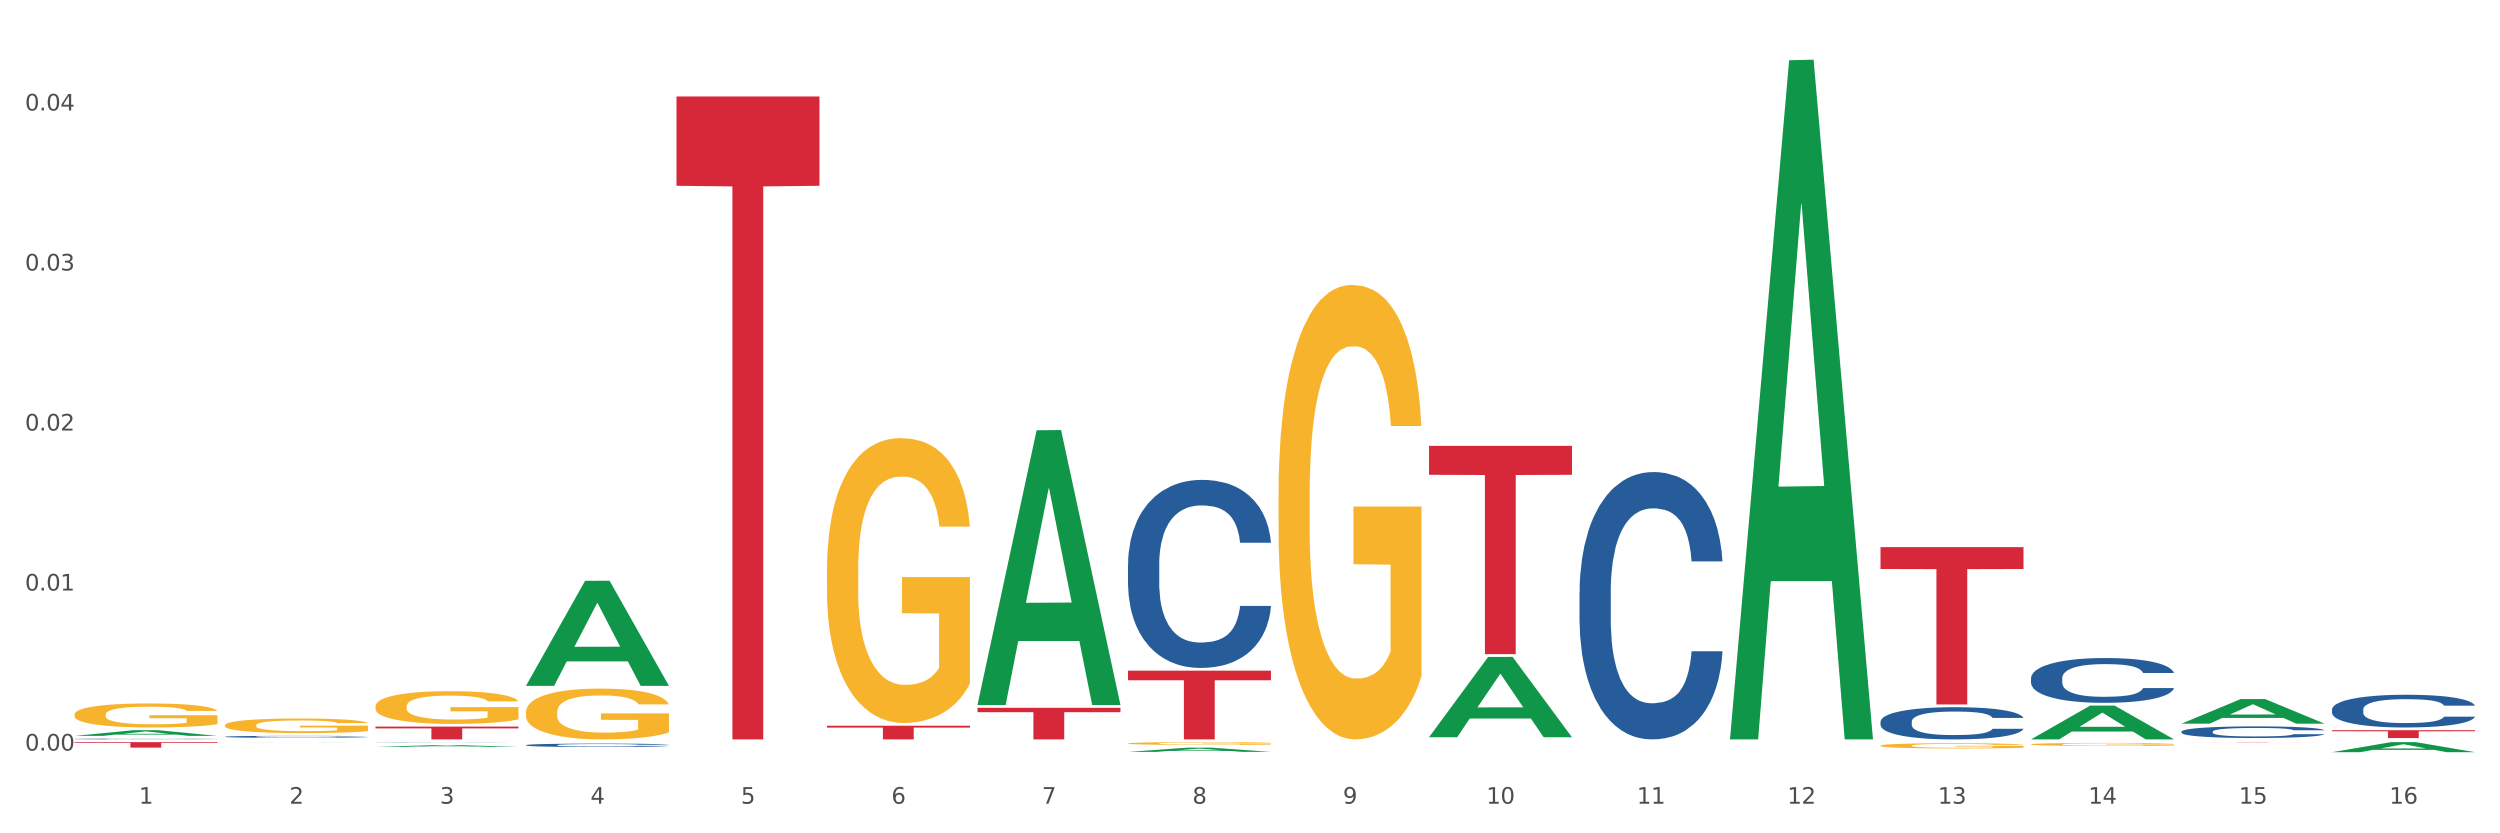 <?xml version="1.0" encoding="utf-8" standalone="no"?>
<!DOCTYPE svg PUBLIC "-//W3C//DTD SVG 1.1//EN"
  "http://www.w3.org/Graphics/SVG/1.1/DTD/svg11.dtd">
<svg xmlns:xlink="http://www.w3.org/1999/xlink" width="1080pt" height="360pt" viewBox="0 0 1080 360" xmlns="http://www.w3.org/2000/svg" version="1.1">
 <rect x="0" y="0" width="1080" height="360" fill="#333333" stroke="none"/>
 <defs>
  <style type="text/css">*{stroke-linejoin: round; stroke-linecap: butt}</style>
 </defs>
 <g id="figure_1">
  <g id="patch_1">
   <path d="M 0 360 
L 1080 360 
L 1080 0 
L 0 0 
z
" style="fill: #ffffff; stroke: #ffffff; stroke-linejoin: miter"/>
  </g>
  <g id="axes_1">
   <g id="matplotlib.axis_1">
    <g id="xtick_1">
     <g id="text_1">
      <!-- 1 -->
      <g style="fill: #4d4d4d" transform="translate(60.004 347.204) scale(0.096 -0.096)">
       <defs>
        <path id="DejaVuSans-31" d="M 794 531 
L 1825 531 
L 1825 4091 
L 703 3866 
L 703 4441 
L 1819 4666 
L 2450 4666 
L 2450 531 
L 3481 531 
L 3481 0 
L 794 0 
L 794 531 
z
" transform="scale(0.016)"/>
       </defs>
       <use xlink:href="#DejaVuSans-31"/>
      </g>
     </g>
    </g>
    <g id="xtick_2">
     <g id="text_2">
      <!-- 2 -->
      <g style="fill: #4d4d4d" transform="translate(125.021 347.204) scale(0.096 -0.096)">
       <defs>
        <path id="DejaVuSans-32" d="M 1228 531 
L 3431 531 
L 3431 0 
L 469 0 
L 469 531 
Q 828 903 1448 1529 
Q 2069 2156 2228 2338 
Q 2531 2678 2651 2914 
Q 2772 3150 2772 3378 
Q 2772 3750 2511 3984 
Q 2250 4219 1831 4219 
Q 1534 4219 1204 4116 
Q 875 4013 500 3803 
L 500 4441 
Q 881 4594 1212 4672 
Q 1544 4750 1819 4750 
Q 2544 4750 2975 4387 
Q 3406 4025 3406 3419 
Q 3406 3131 3298 2873 
Q 3191 2616 2906 2266 
Q 2828 2175 2409 1742 
Q 1991 1309 1228 531 
z
" transform="scale(0.016)"/>
       </defs>
       <use xlink:href="#DejaVuSans-32"/>
      </g>
     </g>
    </g>
    <g id="xtick_3">
     <g id="text_3">
      <!-- 3 -->
      <g style="fill: #4d4d4d" transform="translate(190.039 347.204) scale(0.096 -0.096)">
       <defs>
        <path id="DejaVuSans-33" d="M 2597 2516 
Q 3050 2419 3304 2112 
Q 3559 1806 3559 1356 
Q 3559 666 3084 287 
Q 2609 -91 1734 -91 
Q 1441 -91 1130 -33 
Q 819 25 488 141 
L 488 750 
Q 750 597 1062 519 
Q 1375 441 1716 441 
Q 2309 441 2620 675 
Q 2931 909 2931 1356 
Q 2931 1769 2642 2001 
Q 2353 2234 1838 2234 
L 1294 2234 
L 1294 2753 
L 1863 2753 
Q 2328 2753 2575 2939 
Q 2822 3125 2822 3475 
Q 2822 3834 2567 4026 
Q 2313 4219 1838 4219 
Q 1578 4219 1281 4162 
Q 984 4106 628 3988 
L 628 4550 
Q 988 4650 1302 4700 
Q 1616 4750 1894 4750 
Q 2613 4750 3031 4423 
Q 3450 4097 3450 3541 
Q 3450 3153 3228 2886 
Q 3006 2619 2597 2516 
z
" transform="scale(0.016)"/>
       </defs>
       <use xlink:href="#DejaVuSans-33"/>
      </g>
     </g>
    </g>
    <g id="xtick_4">
     <g id="text_4">
      <!-- 4 -->
      <g style="fill: #4d4d4d" transform="translate(255.056 347.204) scale(0.096 -0.096)">
       <defs>
        <path id="DejaVuSans-34" d="M 2419 4116 
L 825 1625 
L 2419 1625 
L 2419 4116 
z
M 2253 4666 
L 3047 4666 
L 3047 1625 
L 3713 1625 
L 3713 1100 
L 3047 1100 
L 3047 0 
L 2419 0 
L 2419 1100 
L 313 1100 
L 313 1709 
L 2253 4666 
z
" transform="scale(0.016)"/>
       </defs>
       <use xlink:href="#DejaVuSans-34"/>
      </g>
     </g>
    </g>
    <g id="xtick_5">
     <g id="text_5">
      <!-- 5 -->
      <g style="fill: #4d4d4d" transform="translate(320.073 347.204) scale(0.096 -0.096)">
       <defs>
        <path id="DejaVuSans-35" d="M 691 4666 
L 3169 4666 
L 3169 4134 
L 1269 4134 
L 1269 2991 
Q 1406 3038 1543 3061 
Q 1681 3084 1819 3084 
Q 2600 3084 3056 2656 
Q 3513 2228 3513 1497 
Q 3513 744 3044 326 
Q 2575 -91 1722 -91 
Q 1428 -91 1123 -41 
Q 819 9 494 109 
L 494 744 
Q 775 591 1075 516 
Q 1375 441 1709 441 
Q 2250 441 2565 725 
Q 2881 1009 2881 1497 
Q 2881 1984 2565 2268 
Q 2250 2553 1709 2553 
Q 1456 2553 1204 2497 
Q 953 2441 691 2322 
L 691 4666 
z
" transform="scale(0.016)"/>
       </defs>
       <use xlink:href="#DejaVuSans-35"/>
      </g>
     </g>
    </g>
    <g id="xtick_6">
     <g id="text_6">
      <!-- 6 -->
      <g style="fill: #4d4d4d" transform="translate(385.09 347.204) scale(0.096 -0.096)">
       <defs>
        <path id="DejaVuSans-36" d="M 2113 2584 
Q 1688 2584 1439 2293 
Q 1191 2003 1191 1497 
Q 1191 994 1439 701 
Q 1688 409 2113 409 
Q 2538 409 2786 701 
Q 3034 994 3034 1497 
Q 3034 2003 2786 2293 
Q 2538 2584 2113 2584 
z
M 3366 4563 
L 3366 3988 
Q 3128 4100 2886 4159 
Q 2644 4219 2406 4219 
Q 1781 4219 1451 3797 
Q 1122 3375 1075 2522 
Q 1259 2794 1537 2939 
Q 1816 3084 2150 3084 
Q 2853 3084 3261 2657 
Q 3669 2231 3669 1497 
Q 3669 778 3244 343 
Q 2819 -91 2113 -91 
Q 1303 -91 875 529 
Q 447 1150 447 2328 
Q 447 3434 972 4092 
Q 1497 4750 2381 4750 
Q 2619 4750 2861 4703 
Q 3103 4656 3366 4563 
z
" transform="scale(0.016)"/>
       </defs>
       <use xlink:href="#DejaVuSans-36"/>
      </g>
     </g>
    </g>
    <g id="xtick_7">
     <g id="text_7">
      <!-- 7 -->
      <g style="fill: #4d4d4d" transform="translate(450.108 347.204) scale(0.096 -0.096)">
       <defs>
        <path id="DejaVuSans-37" d="M 525 4666 
L 3525 4666 
L 3525 4397 
L 1831 0 
L 1172 0 
L 2766 4134 
L 525 4134 
L 525 4666 
z
" transform="scale(0.016)"/>
       </defs>
       <use xlink:href="#DejaVuSans-37"/>
      </g>
     </g>
    </g>
    <g id="xtick_8">
     <g id="text_8">
      <!-- 8 -->
      <g style="fill: #4d4d4d" transform="translate(515.125 347.204) scale(0.096 -0.096)">
       <defs>
        <path id="DejaVuSans-38" d="M 2034 2216 
Q 1584 2216 1326 1975 
Q 1069 1734 1069 1313 
Q 1069 891 1326 650 
Q 1584 409 2034 409 
Q 2484 409 2743 651 
Q 3003 894 3003 1313 
Q 3003 1734 2745 1975 
Q 2488 2216 2034 2216 
z
M 1403 2484 
Q 997 2584 770 2862 
Q 544 3141 544 3541 
Q 544 4100 942 4425 
Q 1341 4750 2034 4750 
Q 2731 4750 3128 4425 
Q 3525 4100 3525 3541 
Q 3525 3141 3298 2862 
Q 3072 2584 2669 2484 
Q 3125 2378 3379 2068 
Q 3634 1759 3634 1313 
Q 3634 634 3220 271 
Q 2806 -91 2034 -91 
Q 1263 -91 848 271 
Q 434 634 434 1313 
Q 434 1759 690 2068 
Q 947 2378 1403 2484 
z
M 1172 3481 
Q 1172 3119 1398 2916 
Q 1625 2713 2034 2713 
Q 2441 2713 2670 2916 
Q 2900 3119 2900 3481 
Q 2900 3844 2670 4047 
Q 2441 4250 2034 4250 
Q 1625 4250 1398 4047 
Q 1172 3844 1172 3481 
z
" transform="scale(0.016)"/>
       </defs>
       <use xlink:href="#DejaVuSans-38"/>
      </g>
     </g>
    </g>
    <g id="xtick_9">
     <g id="text_9">
      <!-- 9 -->
      <g style="fill: #4d4d4d" transform="translate(580.142 347.204) scale(0.096 -0.096)">
       <defs>
        <path id="DejaVuSans-39" d="M 703 97 
L 703 672 
Q 941 559 1184 500 
Q 1428 441 1663 441 
Q 2288 441 2617 861 
Q 2947 1281 2994 2138 
Q 2813 1869 2534 1725 
Q 2256 1581 1919 1581 
Q 1219 1581 811 2004 
Q 403 2428 403 3163 
Q 403 3881 828 4315 
Q 1253 4750 1959 4750 
Q 2769 4750 3195 4129 
Q 3622 3509 3622 2328 
Q 3622 1225 3098 567 
Q 2575 -91 1691 -91 
Q 1453 -91 1209 -44 
Q 966 3 703 97 
z
M 1959 2075 
Q 2384 2075 2632 2365 
Q 2881 2656 2881 3163 
Q 2881 3666 2632 3958 
Q 2384 4250 1959 4250 
Q 1534 4250 1286 3958 
Q 1038 3666 1038 3163 
Q 1038 2656 1286 2365 
Q 1534 2075 1959 2075 
z
" transform="scale(0.016)"/>
       </defs>
       <use xlink:href="#DejaVuSans-39"/>
      </g>
     </g>
    </g>
    <g id="xtick_10">
     <g id="text_10">
      <!-- 10 -->
      <g style="fill: #4d4d4d" transform="translate(642.105 347.204) scale(0.096 -0.096)">
       <defs>
        <path id="DejaVuSans-30" d="M 2034 4250 
Q 1547 4250 1301 3770 
Q 1056 3291 1056 2328 
Q 1056 1369 1301 889 
Q 1547 409 2034 409 
Q 2525 409 2770 889 
Q 3016 1369 3016 2328 
Q 3016 3291 2770 3770 
Q 2525 4250 2034 4250 
z
M 2034 4750 
Q 2819 4750 3233 4129 
Q 3647 3509 3647 2328 
Q 3647 1150 3233 529 
Q 2819 -91 2034 -91 
Q 1250 -91 836 529 
Q 422 1150 422 2328 
Q 422 3509 836 4129 
Q 1250 4750 2034 4750 
z
" transform="scale(0.016)"/>
       </defs>
       <use xlink:href="#DejaVuSans-31"/>
       <use xlink:href="#DejaVuSans-30" transform="translate(63.623 0)"/>
      </g>
     </g>
    </g>
    <g id="xtick_11">
     <g id="text_11">
      <!-- 11 -->
      <g style="fill: #4d4d4d" transform="translate(707.123 347.204) scale(0.096 -0.096)">
       <use xlink:href="#DejaVuSans-31"/>
       <use xlink:href="#DejaVuSans-31" transform="translate(63.623 0)"/>
      </g>
     </g>
    </g>
    <g id="xtick_12">
     <g id="text_12">
      <!-- 12 -->
      <g style="fill: #4d4d4d" transform="translate(772.14 347.204) scale(0.096 -0.096)">
       <use xlink:href="#DejaVuSans-31"/>
       <use xlink:href="#DejaVuSans-32" transform="translate(63.623 0)"/>
      </g>
     </g>
    </g>
    <g id="xtick_13">
     <g id="text_13">
      <!-- 13 -->
      <g style="fill: #4d4d4d" transform="translate(837.157 347.204) scale(0.096 -0.096)">
       <use xlink:href="#DejaVuSans-31"/>
       <use xlink:href="#DejaVuSans-33" transform="translate(63.623 0)"/>
      </g>
     </g>
    </g>
    <g id="xtick_14">
     <g id="text_14">
      <!-- 14 -->
      <g style="fill: #4d4d4d" transform="translate(902.174 347.204) scale(0.096 -0.096)">
       <use xlink:href="#DejaVuSans-31"/>
       <use xlink:href="#DejaVuSans-34" transform="translate(63.623 0)"/>
      </g>
     </g>
    </g>
    <g id="xtick_15">
     <g id="text_15">
      <!-- 15 -->
      <g style="fill: #4d4d4d" transform="translate(967.192 347.204) scale(0.096 -0.096)">
       <use xlink:href="#DejaVuSans-31"/>
       <use xlink:href="#DejaVuSans-35" transform="translate(63.623 0)"/>
      </g>
     </g>
    </g>
    <g id="xtick_16">
     <g id="text_16">
      <!-- 16 -->
      <g style="fill: #4d4d4d" transform="translate(1032.209 347.204) scale(0.096 -0.096)">
       <use xlink:href="#DejaVuSans-31"/>
       <use xlink:href="#DejaVuSans-36" transform="translate(63.623 0)"/>
      </g>
     </g>
    </g>
    <g id="xtick_17"/>
    <g id="xtick_18"/>
    <g id="xtick_19"/>
    <g id="xtick_20"/>
    <g id="xtick_21"/>
    <g id="xtick_22"/>
    <g id="xtick_23"/>
    <g id="xtick_24"/>
    <g id="xtick_25"/>
    <g id="xtick_26"/>
    <g id="xtick_27"/>
    <g id="xtick_28"/>
    <g id="xtick_29"/>
    <g id="xtick_30"/>
    <g id="xtick_31"/>
   </g>
   <g id="matplotlib.axis_2">
    <g id="ytick_1">
     <g id="text_17">
      <!-- 0.00 -->
      <g style="fill: #4d4d4d" transform="translate(10.8 324.246) scale(0.096 -0.096)">
       <defs>
        <path id="DejaVuSans-2e" d="M 684 794 
L 1344 794 
L 1344 0 
L 684 0 
L 684 794 
z
" transform="scale(0.016)"/>
       </defs>
       <use xlink:href="#DejaVuSans-30"/>
       <use xlink:href="#DejaVuSans-2e" transform="translate(63.623 0)"/>
       <use xlink:href="#DejaVuSans-30" transform="translate(95.41 0)"/>
       <use xlink:href="#DejaVuSans-30" transform="translate(159.033 0)"/>
      </g>
     </g>
    </g>
    <g id="ytick_2">
     <g id="text_18">
      <!-- 0.01 -->
      <g style="fill: #4d4d4d" transform="translate(10.8 255.118) scale(0.096 -0.096)">
       <use xlink:href="#DejaVuSans-30"/>
       <use xlink:href="#DejaVuSans-2e" transform="translate(63.623 0)"/>
       <use xlink:href="#DejaVuSans-30" transform="translate(95.41 0)"/>
       <use xlink:href="#DejaVuSans-31" transform="translate(159.033 0)"/>
      </g>
     </g>
    </g>
    <g id="ytick_3">
     <g id="text_19">
      <!-- 0.02 -->
      <g style="fill: #4d4d4d" transform="translate(10.8 185.991) scale(0.096 -0.096)">
       <use xlink:href="#DejaVuSans-30"/>
       <use xlink:href="#DejaVuSans-2e" transform="translate(63.623 0)"/>
       <use xlink:href="#DejaVuSans-30" transform="translate(95.41 0)"/>
       <use xlink:href="#DejaVuSans-32" transform="translate(159.033 0)"/>
      </g>
     </g>
    </g>
    <g id="ytick_4">
     <g id="text_20">
      <!-- 0.03 -->
      <g style="fill: #4d4d4d" transform="translate(10.8 116.864) scale(0.096 -0.096)">
       <use xlink:href="#DejaVuSans-30"/>
       <use xlink:href="#DejaVuSans-2e" transform="translate(63.623 0)"/>
       <use xlink:href="#DejaVuSans-30" transform="translate(95.41 0)"/>
       <use xlink:href="#DejaVuSans-33" transform="translate(159.033 0)"/>
      </g>
     </g>
    </g>
    <g id="ytick_5">
     <g id="text_21">
      <!-- 0.04 -->
      <g style="fill: #4d4d4d" transform="translate(10.8 47.736) scale(0.096 -0.096)">
       <use xlink:href="#DejaVuSans-30"/>
       <use xlink:href="#DejaVuSans-2e" transform="translate(63.623 0)"/>
       <use xlink:href="#DejaVuSans-30" transform="translate(95.41 0)"/>
       <use xlink:href="#DejaVuSans-34" transform="translate(159.033 0)"/>
      </g>
     </g>
    </g>
    <g id="ytick_6"/>
    <g id="ytick_7"/>
    <g id="ytick_8"/>
    <g id="ytick_9"/>
   </g>
   <g id="PolyCollection_1">
    <path d="M 32.175 317.903 
L 32.239 317.901 
L 57.709 315.449 
L 68.28 315.447 
L 93.941 317.908 
L 81.715 317.908 
L 76.176 317.335 
L 49.877 317.335 
L 49.686 317.344 
L 44.337 317.908 
L 32.175 317.908 
L 32.175 317.903 
L 53.188 316.993 
L 72.864 316.99 
L 63.122 315.971 
L 62.995 315.967 
L 62.867 315.974 
L 53.125 316.99 
L 53.188 316.993 
L 32.175 317.903 
z
" clip-path="url(#p232fff3c00)" style="fill: #109648"/>
    <path d="M 812.382 236.356 
L 874.148 236.356 
L 874.148 245.801 
L 849.852 245.865 
L 849.852 304.327 
L 836.532 304.327 
L 836.532 245.865 
L 812.382 245.801 
L 812.382 236.419 
L 812.382 236.356 
z
" clip-path="url(#p232fff3c00)" style="fill: #d62839"/>
    <path d="M 617.33 192.608 
L 679.097 192.608 
L 679.097 205.113 
L 654.8 205.198 
L 654.8 282.594 
L 641.481 282.594 
L 641.481 205.198 
L 617.33 205.113 
L 617.33 192.693 
L 617.33 192.608 
z
" clip-path="url(#p232fff3c00)" style="fill: #d62839"/>
    <path d="M 487.296 289.735 
L 549.062 289.735 
L 549.062 293.86 
L 524.765 293.888 
L 524.765 319.419 
L 511.446 319.419 
L 511.446 293.888 
L 487.296 293.86 
L 487.296 289.763 
L 487.296 289.735 
z
" clip-path="url(#p232fff3c00)" style="fill: #d62839"/>
    <path d="M 422.278 305.761 
L 484.045 305.761 
L 484.045 307.659 
L 459.748 307.672 
L 459.748 319.419 
L 446.429 319.419 
L 446.429 307.672 
L 422.278 307.659 
L 422.278 305.774 
L 422.278 305.761 
z
" clip-path="url(#p232fff3c00)" style="fill: #d62839"/>
    <path d="M 357.261 313.51 
L 419.028 313.51 
L 419.028 314.331 
L 394.731 314.337 
L 394.731 319.419 
L 381.412 319.419 
L 381.412 314.337 
L 357.261 314.331 
L 357.261 313.516 
L 357.261 313.51 
z
" clip-path="url(#p232fff3c00)" style="fill: #d62839"/>
    <path d="M 292.244 41.666 
L 354.01 41.666 
L 354.01 80.265 
L 329.714 80.525 
L 329.714 319.419 
L 316.394 319.419 
L 316.394 80.525 
L 292.244 80.265 
L 292.244 41.927 
L 292.244 41.666 
z
" clip-path="url(#p232fff3c00)" style="fill: #d62839"/>
    <path d="M 162.209 313.904 
L 223.976 313.904 
L 223.976 314.67 
L 199.679 314.675 
L 199.679 319.419 
L 186.36 319.419 
L 186.36 314.675 
L 162.209 314.67 
L 162.209 313.909 
L 162.209 313.904 
z
" clip-path="url(#p232fff3c00)" style="fill: #d62839"/>
    <path d="M 32.175 320.598 
L 93.941 320.598 
L 93.941 320.927 
L 69.645 320.929 
L 69.645 322.962 
L 56.325 322.962 
L 56.325 320.929 
L 32.175 320.927 
L 32.175 320.601 
L 32.175 320.598 
z
" clip-path="url(#p232fff3c00)" style="fill: #d62839"/>
    <path d="M 32.175 319.236 
L 32.248 319.236 
L 32.248 319.227 
L 32.467 319.216 
L 33.27 319.195 
L 34.292 319.179 
L 36.045 319.16 
L 36.994 319.152 
L 38.235 319.143 
L 40.79 319.129 
L 43.711 319.117 
L 45.755 319.11 
L 47.288 319.106 
L 50.72 319.098 
L 52.691 319.095 
L 54.735 319.092 
L 56.487 319.09 
L 59.408 319.088 
L 61.744 319.087 
L 64.445 319.087 
L 66.709 319.087 
L 69.702 319.089 
L 74.083 319.092 
L 75.762 319.094 
L 78.025 319.098 
L 80.362 319.103 
L 82.26 319.108 
L 84.45 319.115 
L 86.713 319.124 
L 88.904 319.135 
L 90.437 319.146 
L 91.678 319.157 
L 92.773 319.171 
L 93.576 319.186 
L 93.941 319.198 
L 80.581 319.198 
L 80.216 319.187 
L 79.485 319.175 
L 78.755 319.166 
L 77.952 319.16 
L 76.711 319.152 
L 75.616 319.147 
L 73.791 319.142 
L 72.111 319.138 
L 70.724 319.136 
L 69.045 319.134 
L 65.468 319.132 
L 62.912 319.132 
L 61.306 319.133 
L 59.335 319.134 
L 57.655 319.136 
L 55.684 319.14 
L 54.151 319.144 
L 52.618 319.149 
L 51.742 319.153 
L 50.427 319.16 
L 49.551 319.165 
L 48.383 319.174 
L 47.726 319.181 
L 46.558 319.198 
L 46.047 319.211 
L 45.828 319.22 
L 45.682 319.23 
L 45.682 319.277 
L 46.12 319.298 
L 46.485 319.307 
L 47.069 319.317 
L 48.164 319.331 
L 49.77 319.344 
L 51.45 319.353 
L 52.837 319.359 
L 54.151 319.363 
L 55.465 319.367 
L 57.071 319.37 
L 58.386 319.371 
L 60.357 319.373 
L 62.693 319.374 
L 64.518 319.374 
L 68.242 319.373 
L 69.921 319.371 
L 71.527 319.369 
L 73.28 319.366 
L 74.667 319.362 
L 75.47 319.359 
L 76.784 319.353 
L 77.806 319.347 
L 78.682 319.34 
L 79.266 319.334 
L 79.923 319.325 
L 80.435 319.315 
L 80.581 319.31 
L 93.941 319.31 
L 93.649 319.32 
L 93.138 319.331 
L 92.116 319.345 
L 91.313 319.353 
L 90.072 319.363 
L 88.758 319.372 
L 86.932 319.381 
L 85.253 319.388 
L 83.501 319.394 
L 81.603 319.4 
L 78.171 319.407 
L 76.93 319.41 
L 74.302 319.413 
L 72.257 319.415 
L 69.264 319.417 
L 66.198 319.419 
L 62.985 319.419 
L 60.138 319.418 
L 56.998 319.417 
L 55.027 319.415 
L 52.837 319.412 
L 50.281 319.408 
L 47.872 319.403 
L 45.609 319.397 
L 43.492 319.39 
L 41.52 319.382 
L 38.965 319.369 
L 37.067 319.356 
L 35.679 319.344 
L 34.73 319.334 
L 33.781 319.321 
L 33.27 319.313 
L 32.467 319.291 
L 32.175 319.272 
L 32.175 319.236 
z
" clip-path="url(#p232fff3c00)" style="fill: #255c99"/>
    <path d="M 97.192 318.265 
L 97.265 318.264 
L 97.265 318.243 
L 97.484 318.213 
L 98.287 318.159 
L 99.31 318.117 
L 101.062 318.069 
L 102.011 318.049 
L 103.252 318.026 
L 105.807 317.989 
L 108.728 317.958 
L 110.772 317.941 
L 112.305 317.93 
L 115.737 317.911 
L 117.708 317.902 
L 119.752 317.895 
L 121.505 317.89 
L 124.425 317.885 
L 126.761 317.883 
L 129.463 317.882 
L 131.726 317.883 
L 134.719 317.886 
L 139.1 317.895 
L 140.779 317.901 
L 143.042 317.91 
L 145.379 317.922 
L 147.277 317.935 
L 149.467 317.953 
L 151.731 317.976 
L 153.921 318.006 
L 155.454 318.033 
L 156.695 318.062 
L 157.79 318.097 
L 158.594 318.135 
L 158.959 318.167 
L 145.598 318.167 
L 145.233 318.138 
L 144.503 318.107 
L 143.773 318.086 
L 142.969 318.069 
L 141.728 318.049 
L 140.633 318.037 
L 138.808 318.022 
L 137.129 318.013 
L 135.741 318.007 
L 134.062 318.003 
L 130.485 317.998 
L 127.929 317.998 
L 126.323 318 
L 124.352 318.003 
L 122.673 318.009 
L 120.701 318.018 
L 119.168 318.028 
L 117.635 318.042 
L 116.759 318.051 
L 115.445 318.068 
L 114.569 318.082 
L 113.4 318.106 
L 112.743 318.123 
L 111.575 318.168 
L 111.064 318.201 
L 110.845 318.223 
L 110.699 318.248 
L 110.699 318.37 
L 111.137 318.424 
L 111.502 318.448 
L 112.086 318.474 
L 113.181 318.508 
L 114.788 318.542 
L 116.467 318.566 
L 117.854 318.581 
L 119.168 318.592 
L 120.482 318.6 
L 122.089 318.608 
L 123.403 318.613 
L 125.374 318.618 
L 127.71 318.62 
L 129.536 318.62 
L 133.259 318.616 
L 134.938 318.612 
L 136.545 318.607 
L 138.297 318.598 
L 139.684 318.589 
L 140.487 318.582 
L 141.801 318.567 
L 142.823 318.551 
L 143.7 318.533 
L 144.284 318.518 
L 144.941 318.494 
L 145.452 318.468 
L 145.598 318.454 
L 158.959 318.454 
L 158.667 318.482 
L 158.156 318.509 
L 157.133 318.546 
L 156.33 318.567 
L 155.089 318.593 
L 153.775 318.614 
L 151.95 318.639 
L 150.27 318.656 
L 148.518 318.672 
L 146.62 318.686 
L 143.188 318.706 
L 141.947 318.711 
L 139.319 318.72 
L 137.275 318.726 
L 134.281 318.731 
L 131.215 318.734 
L 128.002 318.735 
L 125.155 318.734 
L 122.016 318.729 
L 120.044 318.724 
L 117.854 318.717 
L 115.299 318.706 
L 112.889 318.693 
L 110.626 318.678 
L 108.509 318.66 
L 106.538 318.639 
L 103.982 318.606 
L 102.084 318.573 
L 100.697 318.543 
L 99.748 318.517 
L 98.798 318.484 
L 98.287 318.462 
L 97.484 318.407 
L 97.192 318.356 
L 97.192 318.265 
z
" clip-path="url(#p232fff3c00)" style="fill: #255c99"/>
    <path d="M 162.209 320.649 
L 162.282 320.649 
L 162.282 320.646 
L 162.502 320.642 
L 163.305 320.635 
L 164.327 320.629 
L 166.079 320.623 
L 167.028 320.62 
L 168.269 320.617 
L 170.825 320.613 
L 173.745 320.608 
L 175.789 320.606 
L 177.323 320.605 
L 180.754 320.602 
L 182.725 320.601 
L 184.77 320.6 
L 186.522 320.599 
L 189.442 320.599 
L 191.778 320.598 
L 194.48 320.598 
L 196.743 320.598 
L 199.737 320.599 
L 204.117 320.6 
L 205.796 320.601 
L 208.06 320.602 
L 210.396 320.604 
L 212.294 320.605 
L 214.485 320.608 
L 216.748 320.611 
L 218.938 320.615 
L 220.471 320.618 
L 221.713 320.622 
L 222.808 320.627 
L 223.611 320.632 
L 223.976 320.636 
L 210.615 320.636 
L 210.25 320.632 
L 209.52 320.628 
L 208.79 320.625 
L 207.987 320.623 
L 206.746 320.621 
L 205.65 320.619 
L 203.825 320.617 
L 202.146 320.616 
L 200.759 320.615 
L 199.079 320.614 
L 195.502 320.614 
L 192.947 320.614 
L 191.34 320.614 
L 189.369 320.614 
L 187.69 320.615 
L 185.719 320.616 
L 184.185 320.618 
L 182.652 320.619 
L 181.776 320.621 
L 180.462 320.623 
L 179.586 320.625 
L 178.418 320.628 
L 177.761 320.63 
L 176.592 320.636 
L 176.081 320.641 
L 175.862 320.644 
L 175.716 320.647 
L 175.716 320.663 
L 176.154 320.67 
L 176.519 320.673 
L 177.104 320.677 
L 178.199 320.681 
L 179.805 320.686 
L 181.484 320.689 
L 182.871 320.691 
L 184.185 320.692 
L 185.5 320.694 
L 187.106 320.695 
L 188.42 320.695 
L 190.391 320.696 
L 192.728 320.696 
L 194.553 320.696 
L 198.276 320.696 
L 199.956 320.695 
L 201.562 320.694 
L 203.314 320.693 
L 204.701 320.692 
L 205.504 320.691 
L 206.819 320.689 
L 207.841 320.687 
L 208.717 320.685 
L 209.301 320.683 
L 209.958 320.679 
L 210.469 320.676 
L 210.615 320.674 
L 223.976 320.674 
L 223.684 320.678 
L 223.173 320.681 
L 222.151 320.686 
L 221.348 320.689 
L 220.106 320.692 
L 218.792 320.695 
L 216.967 320.699 
L 215.288 320.701 
L 213.535 320.703 
L 211.637 320.705 
L 208.206 320.707 
L 206.965 320.708 
L 204.336 320.709 
L 202.292 320.71 
L 199.299 320.711 
L 196.232 320.711 
L 193.02 320.711 
L 190.172 320.711 
L 187.033 320.711 
L 185.062 320.71 
L 182.871 320.709 
L 180.316 320.708 
L 177.907 320.706 
L 175.643 320.704 
L 173.526 320.701 
L 171.555 320.699 
L 168.999 320.694 
L 167.101 320.69 
L 165.714 320.686 
L 164.765 320.682 
L 163.816 320.678 
L 163.305 320.675 
L 162.502 320.668 
L 162.209 320.661 
L 162.209 320.649 
z
" clip-path="url(#p232fff3c00)" style="fill: #255c99"/>
    <path d="M 227.227 321.895 
L 227.3 321.894 
L 227.3 321.856 
L 227.519 321.805 
L 228.322 321.712 
L 229.344 321.641 
L 231.096 321.557 
L 232.045 321.523 
L 233.287 321.484 
L 235.842 321.421 
L 238.762 321.367 
L 240.807 321.338 
L 242.34 321.319 
L 245.771 321.285 
L 247.743 321.271 
L 249.787 321.259 
L 251.539 321.251 
L 254.459 321.241 
L 256.796 321.237 
L 259.497 321.236 
L 261.76 321.237 
L 264.754 321.242 
L 269.134 321.259 
L 270.814 321.268 
L 273.077 321.284 
L 275.413 321.305 
L 277.312 321.327 
L 279.502 321.358 
L 281.765 321.398 
L 283.955 321.449 
L 285.489 321.496 
L 286.73 321.545 
L 287.825 321.606 
L 288.628 321.671 
L 288.993 321.726 
L 275.632 321.726 
L 275.267 321.677 
L 274.537 321.623 
L 273.807 321.587 
L 273.004 321.557 
L 271.763 321.524 
L 270.668 321.503 
L 268.842 321.477 
L 267.163 321.461 
L 265.776 321.452 
L 264.097 321.444 
L 260.519 321.435 
L 257.964 321.435 
L 256.358 321.438 
L 254.386 321.445 
L 252.707 321.454 
L 250.736 321.47 
L 249.203 321.488 
L 247.669 321.511 
L 246.793 321.527 
L 245.479 321.556 
L 244.603 321.58 
L 243.435 321.622 
L 242.778 321.651 
L 241.61 321.728 
L 241.099 321.784 
L 240.88 321.823 
L 240.734 321.866 
L 240.734 322.075 
L 241.172 322.169 
L 241.537 322.209 
L 242.121 322.254 
L 243.216 322.313 
L 244.822 322.371 
L 246.501 322.413 
L 247.889 322.438 
L 249.203 322.457 
L 250.517 322.472 
L 252.123 322.485 
L 253.437 322.493 
L 255.409 322.501 
L 257.745 322.505 
L 259.57 322.505 
L 263.294 322.498 
L 264.973 322.492 
L 266.579 322.482 
L 268.331 322.468 
L 269.718 322.451 
L 270.522 322.439 
L 271.836 322.414 
L 272.858 322.387 
L 273.734 322.356 
L 274.318 322.329 
L 274.975 322.289 
L 275.486 322.244 
L 275.632 322.22 
L 288.993 322.22 
L 288.701 322.268 
L 288.19 322.315 
L 287.168 322.378 
L 286.365 322.414 
L 285.124 322.458 
L 283.809 322.496 
L 281.984 322.537 
L 280.305 322.568 
L 278.553 322.595 
L 276.654 322.619 
L 273.223 322.652 
L 271.982 322.662 
L 269.353 322.678 
L 267.309 322.687 
L 264.316 322.697 
L 261.249 322.702 
L 258.037 322.703 
L 255.19 322.701 
L 252.05 322.693 
L 250.079 322.685 
L 247.889 322.673 
L 245.333 322.654 
L 242.924 322.631 
L 240.661 322.604 
L 238.543 322.573 
L 236.572 322.539 
L 234.017 322.481 
L 232.118 322.425 
L 230.731 322.372 
L 229.782 322.328 
L 228.833 322.272 
L 228.322 322.233 
L 227.519 322.139 
L 227.227 322.052 
L 227.227 321.895 
z
" clip-path="url(#p232fff3c00)" style="fill: #255c99"/>
    <path d="M 32.175 308.689 
L 32.248 308.679 
L 32.248 308.338 
L 32.394 308.045 
L 33.123 307.334 
L 34.217 306.747 
L 35.019 306.435 
L 35.821 306.179 
L 36.769 305.923 
L 37.936 305.658 
L 40.051 305.27 
L 41.363 305.071 
L 42.968 304.862 
L 45.885 304.559 
L 47.999 304.389 
L 50.187 304.247 
L 53.76 304.076 
L 56.094 304.001 
L 58.573 303.944 
L 61.563 303.906 
L 63.824 303.896 
L 68.783 303.925 
L 73.012 304.01 
L 75.054 304.076 
L 77.679 304.19 
L 79.065 304.266 
L 81.326 304.417 
L 83.659 304.616 
L 85.263 304.787 
L 87.67 305.109 
L 89.493 305.431 
L 91.17 305.828 
L 92.045 306.103 
L 92.702 306.359 
L 93.285 306.652 
L 93.868 307.117 
L 80.742 307.117 
L 80.232 306.785 
L 79.43 306.473 
L 78.263 306.169 
L 77.242 305.98 
L 75.492 305.743 
L 73.887 305.592 
L 72.21 305.478 
L 70.168 305.383 
L 68.564 305.336 
L 66.303 305.298 
L 61.855 305.308 
L 58.865 305.383 
L 56.823 305.478 
L 55.511 305.563 
L 54.344 305.658 
L 53.031 305.791 
L 51.5 305.989 
L 50.406 306.169 
L 49.312 306.397 
L 48.437 306.624 
L 47.635 306.889 
L 46.979 307.173 
L 46.468 307.467 
L 46.031 307.827 
L 45.666 308.424 
L 45.666 309.721 
L 45.812 310.015 
L 46.176 310.403 
L 46.614 310.697 
L 47.343 311.047 
L 47.999 311.284 
L 49.239 311.625 
L 50.625 311.909 
L 51.719 312.089 
L 52.812 312.24 
L 54.708 312.449 
L 56.823 312.619 
L 58.646 312.723 
L 61.126 312.818 
L 62.803 312.856 
L 64.261 312.875 
L 67.835 312.875 
L 70.387 312.847 
L 73.231 312.78 
L 75.419 312.695 
L 77.242 312.591 
L 79.284 312.42 
L 80.596 312.259 
L 80.596 310.28 
L 64.553 310.27 
L 64.553 308.954 
L 93.941 308.954 
L 93.941 312.818 
L 92.702 313.017 
L 91.316 313.197 
L 89.858 313.358 
L 87.67 313.557 
L 85.045 313.746 
L 82.711 313.879 
L 80.232 313.993 
L 77.315 314.097 
L 73.523 314.191 
L 71.189 314.229 
L 68.272 314.258 
L 64.845 314.267 
L 61.855 314.248 
L 58.938 314.201 
L 55.875 314.116 
L 52.885 313.993 
L 50.625 313.869 
L 48.364 313.718 
L 45.958 313.519 
L 44.062 313.33 
L 42.603 313.159 
L 40.999 312.941 
L 39.249 312.657 
L 37.936 312.401 
L 36.769 312.136 
L 35.529 311.795 
L 34.654 311.502 
L 33.779 311.132 
L 33.269 310.858 
L 32.685 310.431 
L 32.248 309.835 
L 32.175 308.689 
z
" clip-path="url(#p232fff3c00)" style="fill: #f7b32b"/>
    <path d="M 487.296 243.815 
L 487.369 243.74 
L 487.369 241.663 
L 487.588 238.843 
L 488.391 233.649 
L 489.413 229.717 
L 491.165 225.117 
L 492.114 223.188 
L 493.356 221.036 
L 495.911 217.548 
L 498.831 214.581 
L 500.876 212.948 
L 502.409 211.909 
L 505.84 210.054 
L 507.811 209.238 
L 509.856 208.57 
L 511.608 208.125 
L 514.528 207.606 
L 516.865 207.383 
L 519.566 207.309 
L 521.829 207.383 
L 524.823 207.68 
L 529.203 208.57 
L 530.883 209.09 
L 533.146 209.98 
L 535.482 211.167 
L 537.38 212.355 
L 539.571 214.061 
L 541.834 216.287 
L 544.024 219.107 
L 545.558 221.704 
L 546.799 224.449 
L 547.894 227.788 
L 548.697 231.423 
L 549.062 234.466 
L 535.701 234.466 
L 535.336 231.72 
L 534.606 228.752 
L 533.876 226.749 
L 533.073 225.117 
L 531.832 223.262 
L 530.737 222.075 
L 528.911 220.665 
L 527.232 219.774 
L 525.845 219.255 
L 524.166 218.81 
L 520.588 218.365 
L 518.033 218.365 
L 516.427 218.513 
L 514.455 218.884 
L 512.776 219.403 
L 510.805 220.294 
L 509.272 221.258 
L 507.738 222.52 
L 506.862 223.41 
L 505.548 225.042 
L 504.672 226.378 
L 503.504 228.678 
L 502.847 230.311 
L 501.679 234.54 
L 501.168 237.656 
L 500.949 239.808 
L 500.803 242.182 
L 500.803 253.757 
L 501.241 258.951 
L 501.606 261.177 
L 502.19 263.7 
L 503.285 266.964 
L 504.891 270.155 
L 506.57 272.455 
L 507.957 273.865 
L 509.272 274.904 
L 510.586 275.72 
L 512.192 276.462 
L 513.506 276.907 
L 515.478 277.352 
L 517.814 277.575 
L 519.639 277.575 
L 523.363 277.204 
L 525.042 276.833 
L 526.648 276.313 
L 528.4 275.497 
L 529.787 274.607 
L 530.591 273.939 
L 531.905 272.529 
L 532.927 271.045 
L 533.803 269.339 
L 534.387 267.855 
L 535.044 265.629 
L 535.555 263.106 
L 535.701 261.771 
L 549.062 261.771 
L 548.77 264.442 
L 548.259 267.039 
L 547.237 270.526 
L 546.434 272.529 
L 545.193 274.978 
L 543.878 277.055 
L 542.053 279.355 
L 540.374 281.062 
L 538.622 282.546 
L 536.723 283.882 
L 533.292 285.737 
L 532.051 286.256 
L 529.422 287.146 
L 527.378 287.666 
L 524.385 288.185 
L 521.318 288.482 
L 518.106 288.556 
L 515.258 288.408 
L 512.119 287.962 
L 510.148 287.517 
L 507.957 286.849 
L 505.402 285.811 
L 502.993 284.549 
L 500.73 283.065 
L 498.612 281.359 
L 496.641 279.43 
L 494.086 276.239 
L 492.187 273.123 
L 490.8 270.229 
L 489.851 267.781 
L 488.902 264.664 
L 488.391 262.513 
L 487.588 257.319 
L 487.296 252.496 
L 487.296 243.815 
z
" clip-path="url(#p232fff3c00)" style="fill: #255c99"/>
    <path d="M 812.382 311.758 
L 812.455 311.745 
L 812.455 311.389 
L 812.674 310.906 
L 813.477 310.017 
L 814.499 309.344 
L 816.251 308.556 
L 817.201 308.226 
L 818.442 307.857 
L 820.997 307.26 
L 823.917 306.752 
L 825.962 306.472 
L 827.495 306.294 
L 830.926 305.977 
L 832.898 305.837 
L 834.942 305.723 
L 836.694 305.646 
L 839.615 305.558 
L 841.951 305.519 
L 844.652 305.507 
L 846.916 305.519 
L 849.909 305.57 
L 854.29 305.723 
L 855.969 305.812 
L 858.232 305.964 
L 860.568 306.167 
L 862.467 306.371 
L 864.657 306.663 
L 866.92 307.044 
L 869.111 307.527 
L 870.644 307.972 
L 871.885 308.442 
L 872.98 309.013 
L 873.783 309.636 
L 874.148 310.157 
L 860.787 310.157 
L 860.422 309.687 
L 859.692 309.179 
L 858.962 308.835 
L 858.159 308.556 
L 856.918 308.238 
L 855.823 308.035 
L 853.998 307.794 
L 852.318 307.641 
L 850.931 307.552 
L 849.252 307.476 
L 845.674 307.4 
L 843.119 307.4 
L 841.513 307.425 
L 839.542 307.489 
L 837.862 307.578 
L 835.891 307.73 
L 834.358 307.895 
L 832.825 308.111 
L 831.949 308.264 
L 830.634 308.543 
L 829.758 308.772 
L 828.59 309.166 
L 827.933 309.445 
L 826.765 310.17 
L 826.254 310.703 
L 826.035 311.072 
L 825.889 311.478 
L 825.889 313.46 
L 826.327 314.35 
L 826.692 314.731 
L 827.276 315.163 
L 828.371 315.722 
L 829.977 316.268 
L 831.657 316.662 
L 833.044 316.903 
L 834.358 317.081 
L 835.672 317.221 
L 837.278 317.348 
L 838.592 317.424 
L 840.564 317.5 
L 842.9 317.539 
L 844.725 317.539 
L 848.449 317.475 
L 850.128 317.412 
L 851.734 317.323 
L 853.486 317.183 
L 854.874 317.03 
L 855.677 316.916 
L 856.991 316.675 
L 858.013 316.421 
L 858.889 316.128 
L 859.473 315.874 
L 860.13 315.493 
L 860.641 315.061 
L 860.787 314.832 
L 874.148 314.832 
L 873.856 315.29 
L 873.345 315.734 
L 872.323 316.332 
L 871.52 316.675 
L 870.279 317.094 
L 868.965 317.45 
L 867.139 317.844 
L 865.46 318.136 
L 863.708 318.39 
L 861.81 318.619 
L 858.378 318.936 
L 857.137 319.025 
L 854.509 319.178 
L 852.464 319.266 
L 849.471 319.355 
L 846.405 319.406 
L 843.192 319.419 
L 840.345 319.394 
L 837.205 319.317 
L 835.234 319.241 
L 833.044 319.127 
L 830.488 318.949 
L 828.079 318.733 
L 825.816 318.479 
L 823.698 318.187 
L 821.727 317.856 
L 819.172 317.31 
L 817.274 316.776 
L 815.886 316.281 
L 814.937 315.861 
L 813.988 315.328 
L 813.477 314.959 
L 812.674 314.07 
L 812.382 313.244 
L 812.382 311.758 
z
" clip-path="url(#p232fff3c00)" style="fill: #255c99"/>
    <path d="M 877.399 292.966 
L 877.472 292.948 
L 877.472 292.454 
L 877.691 291.782 
L 878.494 290.545 
L 879.516 289.608 
L 881.269 288.512 
L 882.218 288.052 
L 883.459 287.54 
L 886.014 286.709 
L 888.935 286.002 
L 890.979 285.613 
L 892.512 285.366 
L 895.944 284.924 
L 897.915 284.729 
L 899.959 284.57 
L 901.711 284.464 
L 904.632 284.34 
L 906.968 284.287 
L 909.67 284.27 
L 911.933 284.287 
L 914.926 284.358 
L 919.307 284.57 
L 920.986 284.694 
L 923.249 284.906 
L 925.586 285.189 
L 927.484 285.472 
L 929.674 285.878 
L 931.938 286.409 
L 934.128 287.08 
L 935.661 287.699 
L 936.902 288.353 
L 937.997 289.148 
L 938.8 290.014 
L 939.166 290.739 
L 925.805 290.739 
L 925.44 290.085 
L 924.71 289.378 
L 923.979 288.901 
L 923.176 288.512 
L 921.935 288.07 
L 920.84 287.787 
L 919.015 287.451 
L 917.336 287.239 
L 915.948 287.116 
L 914.269 287.009 
L 910.692 286.903 
L 908.136 286.903 
L 906.53 286.939 
L 904.559 287.027 
L 902.88 287.151 
L 900.908 287.363 
L 899.375 287.593 
L 897.842 287.893 
L 896.966 288.105 
L 895.652 288.494 
L 894.775 288.812 
L 893.607 289.36 
L 892.95 289.749 
L 891.782 290.757 
L 891.271 291.499 
L 891.052 292.012 
L 890.906 292.577 
L 890.906 295.335 
L 891.344 296.572 
L 891.709 297.102 
L 892.293 297.703 
L 893.388 298.481 
L 894.995 299.241 
L 896.674 299.789 
L 898.061 300.125 
L 899.375 300.372 
L 900.689 300.567 
L 902.296 300.743 
L 903.61 300.849 
L 905.581 300.955 
L 907.917 301.008 
L 909.743 301.008 
L 913.466 300.92 
L 915.145 300.832 
L 916.751 300.708 
L 918.504 300.514 
L 919.891 300.301 
L 920.694 300.142 
L 922.008 299.807 
L 923.03 299.453 
L 923.906 299.046 
L 924.491 298.693 
L 925.148 298.163 
L 925.659 297.562 
L 925.805 297.244 
L 939.166 297.244 
L 938.873 297.88 
L 938.362 298.499 
L 937.34 299.329 
L 936.537 299.807 
L 935.296 300.39 
L 933.982 300.885 
L 932.157 301.433 
L 930.477 301.839 
L 928.725 302.193 
L 926.827 302.511 
L 923.395 302.953 
L 922.154 303.076 
L 919.526 303.289 
L 917.482 303.412 
L 914.488 303.536 
L 911.422 303.607 
L 908.209 303.624 
L 905.362 303.589 
L 902.223 303.483 
L 900.251 303.377 
L 898.061 303.218 
L 895.506 302.97 
L 893.096 302.67 
L 890.833 302.316 
L 888.716 301.91 
L 886.744 301.45 
L 884.189 300.69 
L 882.291 299.948 
L 880.904 299.259 
L 879.954 298.675 
L 879.005 297.933 
L 878.494 297.42 
L 877.691 296.183 
L 877.399 295.034 
L 877.399 292.966 
z
" clip-path="url(#p232fff3c00)" style="fill: #255c99"/>
    <path d="M 942.416 316.055 
L 942.489 316.05 
L 942.489 315.922 
L 942.708 315.748 
L 943.512 315.427 
L 944.534 315.184 
L 946.286 314.899 
L 947.235 314.78 
L 948.476 314.647 
L 951.032 314.432 
L 953.952 314.248 
L 955.996 314.147 
L 957.529 314.083 
L 960.961 313.968 
L 962.932 313.918 
L 964.976 313.877 
L 966.729 313.849 
L 969.649 313.817 
L 971.985 313.803 
L 974.687 313.799 
L 976.95 313.803 
L 979.943 313.822 
L 984.324 313.877 
L 986.003 313.909 
L 988.267 313.964 
L 990.603 314.037 
L 992.501 314.111 
L 994.691 314.216 
L 996.955 314.354 
L 999.145 314.528 
L 1000.678 314.688 
L 1001.919 314.858 
L 1003.015 315.064 
L 1003.818 315.289 
L 1004.183 315.477 
L 990.822 315.477 
L 990.457 315.308 
L 989.727 315.124 
L 988.997 315 
L 988.194 314.899 
L 986.952 314.785 
L 985.857 314.711 
L 984.032 314.624 
L 982.353 314.569 
L 980.966 314.537 
L 979.286 314.51 
L 975.709 314.482 
L 973.154 314.482 
L 971.547 314.491 
L 969.576 314.514 
L 967.897 314.546 
L 965.926 314.601 
L 964.392 314.661 
L 962.859 314.739 
L 961.983 314.794 
L 960.669 314.895 
L 959.793 314.977 
L 958.625 315.119 
L 957.967 315.22 
L 956.799 315.482 
L 956.288 315.674 
L 956.069 315.807 
L 955.923 315.954 
L 955.923 316.67 
L 956.361 316.991 
L 956.726 317.128 
L 957.31 317.284 
L 958.406 317.486 
L 960.012 317.683 
L 961.691 317.825 
L 963.078 317.912 
L 964.392 317.976 
L 965.707 318.027 
L 967.313 318.073 
L 968.627 318.1 
L 970.598 318.128 
L 972.935 318.142 
L 974.76 318.142 
L 978.483 318.119 
L 980.163 318.096 
L 981.769 318.064 
L 983.521 318.013 
L 984.908 317.958 
L 985.711 317.917 
L 987.025 317.83 
L 988.048 317.738 
L 988.924 317.633 
L 989.508 317.541 
L 990.165 317.403 
L 990.676 317.247 
L 990.822 317.165 
L 1004.183 317.165 
L 1003.891 317.33 
L 1003.38 317.49 
L 1002.358 317.706 
L 1001.554 317.83 
L 1000.313 317.981 
L 998.999 318.109 
L 997.174 318.252 
L 995.495 318.357 
L 993.742 318.449 
L 991.844 318.531 
L 988.413 318.646 
L 987.171 318.678 
L 984.543 318.733 
L 982.499 318.765 
L 979.505 318.797 
L 976.439 318.816 
L 973.227 318.82 
L 970.379 318.811 
L 967.24 318.784 
L 965.268 318.756 
L 963.078 318.715 
L 960.523 318.651 
L 958.114 318.573 
L 955.85 318.481 
L 953.733 318.375 
L 951.762 318.256 
L 949.206 318.059 
L 947.308 317.866 
L 945.921 317.688 
L 944.972 317.536 
L 944.023 317.344 
L 943.512 317.211 
L 942.708 316.89 
L 942.416 316.592 
L 942.416 316.055 
z
" clip-path="url(#p232fff3c00)" style="fill: #255c99"/>
    <path d="M 1007.434 306.484 
L 1007.507 306.471 
L 1007.507 306.11 
L 1007.726 305.619 
L 1008.529 304.715 
L 1009.551 304.031 
L 1011.303 303.231 
L 1012.252 302.895 
L 1013.493 302.521 
L 1016.049 301.914 
L 1018.969 301.398 
L 1021.013 301.114 
L 1022.547 300.933 
L 1025.978 300.61 
L 1027.949 300.468 
L 1029.994 300.352 
L 1031.746 300.274 
L 1034.666 300.184 
L 1037.003 300.145 
L 1039.704 300.132 
L 1041.967 300.145 
L 1044.961 300.197 
L 1049.341 300.352 
L 1051.021 300.442 
L 1053.284 300.597 
L 1055.62 300.804 
L 1057.518 301.01 
L 1059.709 301.307 
L 1061.972 301.694 
L 1064.162 302.185 
L 1065.696 302.637 
L 1066.937 303.115 
L 1068.032 303.695 
L 1068.835 304.328 
L 1069.2 304.857 
L 1055.839 304.857 
L 1055.474 304.38 
L 1054.744 303.863 
L 1054.014 303.515 
L 1053.211 303.231 
L 1051.97 302.908 
L 1050.875 302.701 
L 1049.049 302.456 
L 1047.37 302.301 
L 1045.983 302.211 
L 1044.304 302.133 
L 1040.726 302.056 
L 1038.171 302.056 
L 1036.565 302.082 
L 1034.593 302.146 
L 1032.914 302.237 
L 1030.943 302.392 
L 1029.41 302.559 
L 1027.876 302.779 
L 1027 302.934 
L 1025.686 303.218 
L 1024.81 303.45 
L 1023.642 303.85 
L 1022.985 304.134 
L 1021.817 304.87 
L 1021.306 305.412 
L 1021.086 305.787 
L 1020.94 306.2 
L 1020.94 308.214 
L 1021.379 309.117 
L 1021.744 309.505 
L 1022.328 309.944 
L 1023.423 310.512 
L 1025.029 311.067 
L 1026.708 311.467 
L 1028.095 311.712 
L 1029.41 311.893 
L 1030.724 312.035 
L 1032.33 312.164 
L 1033.644 312.242 
L 1035.615 312.319 
L 1037.952 312.358 
L 1039.777 312.358 
L 1043.501 312.293 
L 1045.18 312.229 
L 1046.786 312.138 
L 1048.538 311.996 
L 1049.925 311.841 
L 1050.728 311.725 
L 1052.043 311.48 
L 1053.065 311.222 
L 1053.941 310.925 
L 1054.525 310.667 
L 1055.182 310.279 
L 1055.693 309.84 
L 1055.839 309.608 
L 1069.2 309.608 
L 1068.908 310.073 
L 1068.397 310.525 
L 1067.375 311.131 
L 1066.572 311.48 
L 1065.33 311.906 
L 1064.016 312.267 
L 1062.191 312.668 
L 1060.512 312.964 
L 1058.76 313.223 
L 1056.861 313.455 
L 1053.43 313.778 
L 1052.189 313.868 
L 1049.56 314.023 
L 1047.516 314.113 
L 1044.523 314.204 
L 1041.456 314.255 
L 1038.244 314.268 
L 1035.396 314.243 
L 1032.257 314.165 
L 1030.286 314.088 
L 1028.095 313.971 
L 1025.54 313.791 
L 1023.131 313.571 
L 1020.867 313.313 
L 1018.75 313.016 
L 1016.779 312.68 
L 1014.224 312.125 
L 1012.325 311.583 
L 1010.938 311.08 
L 1009.989 310.654 
L 1009.04 310.111 
L 1008.529 309.737 
L 1007.726 308.833 
L 1007.434 307.994 
L 1007.434 306.484 
z
" clip-path="url(#p232fff3c00)" style="fill: #255c99"/>
    <path d="M 877.399 321.552 
L 877.472 321.551 
L 877.472 321.508 
L 877.618 321.471 
L 878.347 321.381 
L 879.441 321.307 
L 880.243 321.268 
L 881.045 321.236 
L 881.993 321.203 
L 883.16 321.17 
L 885.275 321.121 
L 886.588 321.096 
L 888.192 321.07 
L 891.109 321.032 
L 893.224 321.01 
L 895.411 320.992 
L 898.985 320.971 
L 901.318 320.961 
L 903.798 320.954 
L 906.787 320.949 
L 909.048 320.948 
L 914.007 320.952 
L 918.236 320.963 
L 920.278 320.971 
L 922.904 320.985 
L 924.289 320.995 
L 926.55 321.014 
L 928.883 321.039 
L 930.488 321.06 
L 932.894 321.101 
L 934.717 321.141 
L 936.394 321.192 
L 937.27 321.226 
L 937.926 321.258 
L 938.509 321.295 
L 939.093 321.354 
L 925.966 321.354 
L 925.456 321.312 
L 924.654 321.273 
L 923.487 321.234 
L 922.466 321.211 
L 920.716 321.181 
L 919.111 321.162 
L 917.434 321.147 
L 915.392 321.135 
L 913.788 321.13 
L 911.527 321.125 
L 907.079 321.126 
L 904.089 321.135 
L 902.047 321.147 
L 900.735 321.158 
L 899.568 321.17 
L 898.255 321.187 
L 896.724 321.212 
L 895.63 321.234 
L 894.536 321.263 
L 893.661 321.292 
L 892.859 321.325 
L 892.203 321.361 
L 891.692 321.398 
L 891.255 321.443 
L 890.89 321.518 
L 890.89 321.682 
L 891.036 321.719 
L 891.4 321.768 
L 891.838 321.805 
L 892.567 321.849 
L 893.224 321.879 
L 894.463 321.922 
L 895.849 321.957 
L 896.943 321.98 
L 898.037 321.999 
L 899.933 322.025 
L 902.047 322.047 
L 903.87 322.06 
L 906.35 322.072 
L 908.027 322.077 
L 909.486 322.079 
L 913.059 322.079 
L 915.611 322.075 
L 918.455 322.067 
L 920.643 322.056 
L 922.466 322.043 
L 924.508 322.022 
L 925.82 322.001 
L 925.82 321.752 
L 909.777 321.751 
L 909.777 321.585 
L 939.166 321.585 
L 939.166 322.072 
L 937.926 322.097 
L 936.54 322.12 
L 935.082 322.14 
L 932.894 322.165 
L 930.269 322.189 
L 927.935 322.205 
L 925.456 322.22 
L 922.539 322.233 
L 918.747 322.245 
L 916.413 322.25 
L 913.496 322.253 
L 910.069 322.254 
L 907.079 322.252 
L 904.162 322.246 
L 901.099 322.235 
L 898.109 322.22 
L 895.849 322.204 
L 893.588 322.185 
L 891.182 322.16 
L 889.286 322.136 
L 887.827 322.115 
L 886.223 322.087 
L 884.473 322.052 
L 883.16 322.019 
L 881.993 321.986 
L 880.754 321.943 
L 879.879 321.906 
L 879.003 321.86 
L 878.493 321.825 
L 877.91 321.771 
L 877.472 321.696 
L 877.399 321.552 
z
" clip-path="url(#p232fff3c00)" style="fill: #f7b32b"/>
    <path d="M 812.382 322.117 
L 812.455 322.115 
L 812.455 322.041 
L 812.601 321.977 
L 813.33 321.822 
L 814.424 321.694 
L 815.226 321.626 
L 816.028 321.57 
L 816.976 321.514 
L 818.143 321.456 
L 820.258 321.372 
L 821.57 321.328 
L 823.175 321.283 
L 826.092 321.217 
L 828.206 321.179 
L 830.394 321.149 
L 833.967 321.111 
L 836.301 321.095 
L 838.78 321.082 
L 841.77 321.074 
L 844.031 321.072 
L 848.99 321.078 
L 853.219 321.097 
L 855.261 321.111 
L 857.886 321.136 
L 859.272 321.153 
L 861.532 321.186 
L 863.866 321.229 
L 865.47 321.266 
L 867.877 321.336 
L 869.7 321.407 
L 871.377 321.493 
L 872.252 321.553 
L 872.909 321.609 
L 873.492 321.673 
L 874.075 321.774 
L 860.949 321.774 
L 860.439 321.702 
L 859.636 321.634 
L 858.47 321.568 
L 857.449 321.526 
L 855.699 321.475 
L 854.094 321.442 
L 852.417 321.417 
L 850.375 321.396 
L 848.771 321.386 
L 846.51 321.378 
L 842.062 321.38 
L 839.072 321.396 
L 837.03 321.417 
L 835.717 321.436 
L 834.551 321.456 
L 833.238 321.485 
L 831.707 321.528 
L 830.613 321.568 
L 829.519 321.617 
L 828.644 321.667 
L 827.842 321.725 
L 827.185 321.787 
L 826.675 321.851 
L 826.237 321.929 
L 825.873 322.059 
L 825.873 322.342 
L 826.019 322.406 
L 826.383 322.491 
L 826.821 322.555 
L 827.55 322.631 
L 828.206 322.683 
L 829.446 322.757 
L 830.832 322.819 
L 831.925 322.858 
L 833.019 322.891 
L 834.915 322.937 
L 837.03 322.974 
L 838.853 322.997 
L 841.333 323.017 
L 843.01 323.026 
L 844.468 323.03 
L 848.042 323.03 
L 850.594 323.023 
L 853.438 323.009 
L 855.626 322.99 
L 857.449 322.968 
L 859.491 322.931 
L 860.803 322.895 
L 860.803 322.464 
L 844.76 322.462 
L 844.76 322.175 
L 874.148 322.175 
L 874.148 323.017 
L 872.909 323.061 
L 871.523 323.1 
L 870.065 323.135 
L 867.877 323.178 
L 865.252 323.22 
L 862.918 323.249 
L 860.439 323.273 
L 857.522 323.296 
L 853.73 323.317 
L 851.396 323.325 
L 848.479 323.331 
L 845.052 323.333 
L 842.062 323.329 
L 839.145 323.319 
L 836.082 323.3 
L 833.092 323.273 
L 830.832 323.246 
L 828.571 323.213 
L 826.164 323.17 
L 824.268 323.129 
L 822.81 323.092 
L 821.206 323.044 
L 819.455 322.982 
L 818.143 322.926 
L 816.976 322.869 
L 815.736 322.794 
L 814.861 322.73 
L 813.986 322.65 
L 813.476 322.59 
L 812.892 322.497 
L 812.455 322.367 
L 812.382 322.117 
z
" clip-path="url(#p232fff3c00)" style="fill: #f7b32b"/>
    <path d="M 552.313 213.804 
L 552.386 213.625 
L 552.386 207.17 
L 552.532 201.611 
L 553.261 188.163 
L 554.355 177.045 
L 555.157 171.128 
L 555.959 166.287 
L 556.907 161.445 
L 558.074 156.424 
L 560.189 149.073 
L 561.501 145.307 
L 563.106 141.362 
L 566.023 135.624 
L 568.137 132.397 
L 570.325 129.707 
L 573.898 126.479 
L 576.232 125.045 
L 578.711 123.969 
L 581.701 123.252 
L 583.962 123.072 
L 588.921 123.61 
L 593.15 125.224 
L 595.192 126.479 
L 597.817 128.631 
L 599.203 130.066 
L 601.464 132.935 
L 603.797 136.7 
L 605.401 139.928 
L 607.808 146.024 
L 609.631 152.121 
L 611.308 159.652 
L 612.183 164.852 
L 612.84 169.694 
L 613.423 175.252 
L 614.006 184.038 
L 600.88 184.038 
L 600.37 177.763 
L 599.567 171.845 
L 598.401 166.107 
L 597.38 162.521 
L 595.63 158.038 
L 594.025 155.169 
L 592.348 153.018 
L 590.306 151.224 
L 588.702 150.328 
L 586.441 149.611 
L 581.993 149.79 
L 579.003 151.224 
L 576.961 153.018 
L 575.649 154.631 
L 574.482 156.424 
L 573.169 158.935 
L 571.638 162.7 
L 570.544 166.107 
L 569.45 170.411 
L 568.575 174.714 
L 567.773 179.735 
L 567.116 185.114 
L 566.606 190.673 
L 566.168 197.487 
L 565.804 208.784 
L 565.804 233.349 
L 565.95 238.908 
L 566.314 246.26 
L 566.752 251.818 
L 567.481 258.453 
L 568.137 262.936 
L 569.377 269.391 
L 570.763 274.77 
L 571.856 278.177 
L 572.95 281.046 
L 574.846 284.991 
L 576.961 288.219 
L 578.784 290.191 
L 581.264 291.984 
L 582.941 292.701 
L 584.399 293.06 
L 587.973 293.06 
L 590.525 292.522 
L 593.369 291.267 
L 595.557 289.653 
L 597.38 287.681 
L 599.422 284.453 
L 600.734 281.405 
L 600.734 243.929 
L 584.691 243.749 
L 584.691 218.825 
L 614.079 218.825 
L 614.079 291.984 
L 612.84 295.75 
L 611.454 299.157 
L 609.996 302.205 
L 607.808 305.971 
L 605.183 309.557 
L 602.849 312.067 
L 600.37 314.219 
L 597.453 316.191 
L 593.661 317.984 
L 591.327 318.702 
L 588.41 319.24 
L 584.983 319.419 
L 581.993 319.06 
L 579.076 318.164 
L 576.013 316.55 
L 573.023 314.219 
L 570.763 311.888 
L 568.502 309.019 
L 566.096 305.253 
L 564.199 301.667 
L 562.741 298.439 
L 561.137 294.315 
L 559.387 288.936 
L 558.074 284.095 
L 556.907 279.074 
L 555.667 272.619 
L 554.792 267.06 
L 553.917 260.067 
L 553.407 254.867 
L 552.823 246.798 
L 552.386 235.501 
L 552.313 213.804 
z
" clip-path="url(#p232fff3c00)" style="fill: #f7b32b"/>
    <path d="M 487.296 321.159 
L 487.369 321.158 
L 487.369 321.118 
L 487.514 321.084 
L 488.244 321.001 
L 489.338 320.932 
L 490.14 320.896 
L 490.942 320.866 
L 491.89 320.836 
L 493.057 320.805 
L 495.171 320.759 
L 496.484 320.736 
L 498.088 320.711 
L 501.005 320.676 
L 503.12 320.656 
L 505.308 320.639 
L 508.881 320.619 
L 511.215 320.611 
L 513.694 320.604 
L 516.684 320.599 
L 518.945 320.598 
L 523.903 320.602 
L 528.133 320.612 
L 530.175 320.619 
L 532.8 320.633 
L 534.186 320.642 
L 536.446 320.659 
L 538.78 320.683 
L 540.384 320.703 
L 542.791 320.74 
L 544.614 320.778 
L 546.291 320.825 
L 547.166 320.857 
L 547.822 320.887 
L 548.406 320.921 
L 548.989 320.975 
L 535.863 320.975 
L 535.352 320.937 
L 534.55 320.9 
L 533.383 320.864 
L 532.363 320.842 
L 530.612 320.815 
L 529.008 320.797 
L 527.331 320.784 
L 525.289 320.772 
L 523.685 320.767 
L 521.424 320.762 
L 516.976 320.764 
L 513.986 320.772 
L 511.944 320.784 
L 510.631 320.793 
L 509.464 320.805 
L 508.152 320.82 
L 506.62 320.843 
L 505.527 320.864 
L 504.433 320.891 
L 503.558 320.918 
L 502.756 320.949 
L 502.099 320.982 
L 501.589 321.016 
L 501.151 321.059 
L 500.787 321.128 
L 500.787 321.28 
L 500.932 321.315 
L 501.297 321.36 
L 501.735 321.395 
L 502.464 321.436 
L 503.12 321.463 
L 504.36 321.503 
L 505.745 321.537 
L 506.839 321.558 
L 507.933 321.575 
L 509.829 321.6 
L 511.944 321.62 
L 513.767 321.632 
L 516.246 321.643 
L 517.924 321.647 
L 519.382 321.65 
L 522.955 321.65 
L 525.508 321.646 
L 528.352 321.639 
L 530.539 321.629 
L 532.363 321.616 
L 534.404 321.596 
L 535.717 321.578 
L 535.717 321.346 
L 519.674 321.345 
L 519.674 321.191 
L 549.062 321.191 
L 549.062 321.643 
L 547.822 321.666 
L 546.437 321.687 
L 544.978 321.706 
L 542.791 321.729 
L 540.165 321.752 
L 537.832 321.767 
L 535.352 321.78 
L 532.435 321.793 
L 528.643 321.804 
L 526.31 321.808 
L 523.393 321.812 
L 519.966 321.813 
L 516.976 321.81 
L 514.059 321.805 
L 510.996 321.795 
L 508.006 321.78 
L 505.745 321.766 
L 503.485 321.748 
L 501.078 321.725 
L 499.182 321.703 
L 497.724 321.683 
L 496.119 321.657 
L 494.369 321.624 
L 493.057 321.594 
L 491.89 321.563 
L 490.65 321.523 
L 489.775 321.489 
L 488.9 321.446 
L 488.39 321.413 
L 487.806 321.364 
L 487.369 321.294 
L 487.296 321.159 
z
" clip-path="url(#p232fff3c00)" style="fill: #f7b32b"/>
    <path d="M 357.261 246.136 
L 357.334 246.024 
L 357.334 241.978 
L 357.48 238.494 
L 358.209 230.065 
L 359.303 223.097 
L 360.105 219.389 
L 360.907 216.354 
L 361.855 213.32 
L 363.022 210.173 
L 365.137 205.565 
L 366.45 203.205 
L 368.054 200.733 
L 370.971 197.136 
L 373.086 195.113 
L 375.273 193.428 
L 378.847 191.405 
L 381.18 190.506 
L 383.66 189.831 
L 386.649 189.382 
L 388.91 189.269 
L 393.869 189.607 
L 398.098 190.618 
L 400.14 191.405 
L 402.766 192.753 
L 404.151 193.652 
L 406.412 195.451 
L 408.745 197.811 
L 410.35 199.834 
L 412.756 203.655 
L 414.579 207.476 
L 416.256 212.196 
L 417.132 215.455 
L 417.788 218.49 
L 418.371 221.973 
L 418.955 227.48 
L 405.828 227.48 
L 405.318 223.547 
L 404.516 219.838 
L 403.349 216.242 
L 402.328 213.994 
L 400.578 211.185 
L 398.974 209.386 
L 397.296 208.038 
L 395.254 206.914 
L 393.65 206.352 
L 391.39 205.902 
L 386.941 206.015 
L 383.951 206.914 
L 381.909 208.038 
L 380.597 209.049 
L 379.43 210.173 
L 378.117 211.746 
L 376.586 214.107 
L 375.492 216.242 
L 374.398 218.939 
L 373.523 221.636 
L 372.721 224.783 
L 372.065 228.155 
L 371.554 231.639 
L 371.117 235.909 
L 370.752 242.989 
L 370.752 258.386 
L 370.898 261.87 
L 371.263 266.478 
L 371.7 269.962 
L 372.429 274.12 
L 373.086 276.93 
L 374.325 280.975 
L 375.711 284.347 
L 376.805 286.482 
L 377.899 288.28 
L 379.795 290.753 
L 381.909 292.776 
L 383.733 294.012 
L 386.212 295.136 
L 387.889 295.585 
L 389.348 295.81 
L 392.921 295.81 
L 395.473 295.473 
L 398.317 294.686 
L 400.505 293.675 
L 402.328 292.439 
L 404.37 290.416 
L 405.683 288.505 
L 405.683 265.017 
L 389.639 264.904 
L 389.639 249.283 
L 419.028 249.283 
L 419.028 295.136 
L 417.788 297.496 
L 416.402 299.631 
L 414.944 301.542 
L 412.756 303.902 
L 410.131 306.15 
L 407.797 307.723 
L 405.318 309.072 
L 402.401 310.308 
L 398.609 311.432 
L 396.275 311.881 
L 393.358 312.218 
L 389.931 312.331 
L 386.941 312.106 
L 384.024 311.544 
L 380.961 310.533 
L 377.972 309.072 
L 375.711 307.611 
L 373.45 305.812 
L 371.044 303.452 
L 369.148 301.205 
L 367.689 299.182 
L 366.085 296.597 
L 364.335 293.225 
L 363.022 290.191 
L 361.855 287.044 
L 360.616 282.998 
L 359.741 279.514 
L 358.866 275.131 
L 358.355 271.872 
L 357.772 266.815 
L 357.334 259.735 
L 357.261 246.136 
z
" clip-path="url(#p232fff3c00)" style="fill: #f7b32b"/>
    <path d="M 227.227 307.618 
L 227.3 307.598 
L 227.3 306.876 
L 227.445 306.255 
L 228.175 304.753 
L 229.269 303.51 
L 230.071 302.849 
L 230.873 302.308 
L 231.821 301.767 
L 232.988 301.206 
L 235.102 300.385 
L 236.415 299.964 
L 238.019 299.523 
L 240.936 298.882 
L 243.051 298.521 
L 245.239 298.221 
L 248.812 297.86 
L 251.146 297.7 
L 253.625 297.58 
L 256.615 297.499 
L 258.876 297.479 
L 263.834 297.539 
L 268.064 297.72 
L 270.106 297.86 
L 272.731 298.101 
L 274.117 298.261 
L 276.377 298.581 
L 278.711 299.002 
L 280.315 299.363 
L 282.722 300.044 
L 284.545 300.725 
L 286.222 301.567 
L 287.097 302.148 
L 287.753 302.689 
L 288.337 303.31 
L 288.92 304.292 
L 275.794 304.292 
L 275.283 303.59 
L 274.481 302.929 
L 273.315 302.288 
L 272.294 301.887 
L 270.543 301.386 
L 268.939 301.066 
L 267.262 300.825 
L 265.22 300.625 
L 263.616 300.525 
L 261.355 300.445 
L 256.907 300.465 
L 253.917 300.625 
L 251.875 300.825 
L 250.562 301.006 
L 249.396 301.206 
L 248.083 301.487 
L 246.552 301.907 
L 245.458 302.288 
L 244.364 302.769 
L 243.489 303.25 
L 242.687 303.811 
L 242.03 304.412 
L 241.52 305.033 
L 241.082 305.794 
L 240.718 307.057 
L 240.718 309.802 
L 240.863 310.423 
L 241.228 311.244 
L 241.666 311.865 
L 242.395 312.607 
L 243.051 313.108 
L 244.291 313.829 
L 245.676 314.43 
L 246.77 314.811 
L 247.864 315.131 
L 249.76 315.572 
L 251.875 315.933 
L 253.698 316.153 
L 256.177 316.353 
L 257.855 316.434 
L 259.313 316.474 
L 262.886 316.474 
L 265.439 316.414 
L 268.283 316.273 
L 270.47 316.093 
L 272.294 315.873 
L 274.335 315.512 
L 275.648 315.171 
L 275.648 310.984 
L 259.605 310.964 
L 259.605 308.179 
L 288.993 308.179 
L 288.993 316.353 
L 287.753 316.774 
L 286.368 317.155 
L 284.909 317.495 
L 282.722 317.916 
L 280.096 318.317 
L 277.763 318.597 
L 275.283 318.838 
L 272.366 319.058 
L 268.574 319.259 
L 266.241 319.339 
L 263.324 319.399 
L 259.897 319.419 
L 256.907 319.379 
L 253.99 319.279 
L 250.927 319.098 
L 247.937 318.838 
L 245.676 318.577 
L 243.416 318.257 
L 241.009 317.836 
L 239.113 317.435 
L 237.655 317.075 
L 236.05 316.614 
L 234.3 316.013 
L 232.988 315.472 
L 231.821 314.911 
L 230.581 314.19 
L 229.706 313.568 
L 228.831 312.787 
L 228.321 312.206 
L 227.737 311.304 
L 227.3 310.042 
L 227.227 307.618 
z
" clip-path="url(#p232fff3c00)" style="fill: #f7b32b"/>
    <path d="M 162.209 305.131 
L 162.282 305.118 
L 162.282 304.654 
L 162.428 304.254 
L 163.157 303.287 
L 164.251 302.488 
L 165.054 302.063 
L 165.856 301.715 
L 166.804 301.367 
L 167.97 301.006 
L 170.085 300.477 
L 171.398 300.206 
L 173.002 299.923 
L 175.919 299.51 
L 178.034 299.278 
L 180.222 299.085 
L 183.795 298.853 
L 186.128 298.749 
L 188.608 298.672 
L 191.598 298.621 
L 193.858 298.608 
L 198.817 298.646 
L 203.047 298.762 
L 205.089 298.853 
L 207.714 299.007 
L 209.099 299.11 
L 211.36 299.317 
L 213.694 299.587 
L 215.298 299.82 
L 217.704 300.258 
L 219.528 300.696 
L 221.205 301.238 
L 222.08 301.611 
L 222.736 301.96 
L 223.32 302.359 
L 223.903 302.991 
L 210.777 302.991 
L 210.266 302.54 
L 209.464 302.114 
L 208.297 301.702 
L 207.276 301.444 
L 205.526 301.122 
L 203.922 300.915 
L 202.245 300.761 
L 200.203 300.632 
L 198.598 300.567 
L 196.338 300.516 
L 191.889 300.529 
L 188.9 300.632 
L 186.858 300.761 
L 185.545 300.877 
L 184.378 301.006 
L 183.066 301.186 
L 181.534 301.457 
L 180.44 301.702 
L 179.347 302.011 
L 178.471 302.321 
L 177.669 302.681 
L 177.013 303.068 
L 176.503 303.468 
L 176.065 303.958 
L 175.7 304.77 
L 175.7 306.536 
L 175.846 306.936 
L 176.211 307.464 
L 176.648 307.864 
L 177.378 308.341 
L 178.034 308.663 
L 179.274 309.127 
L 180.659 309.514 
L 181.753 309.759 
L 182.847 309.965 
L 184.743 310.249 
L 186.858 310.481 
L 188.681 310.623 
L 191.16 310.752 
L 192.837 310.803 
L 194.296 310.829 
L 197.869 310.829 
L 200.422 310.79 
L 203.266 310.7 
L 205.453 310.584 
L 207.276 310.442 
L 209.318 310.21 
L 210.631 309.991 
L 210.631 307.297 
L 194.588 307.284 
L 194.588 305.492 
L 223.976 305.492 
L 223.976 310.752 
L 222.736 311.022 
L 221.351 311.267 
L 219.892 311.487 
L 217.704 311.757 
L 215.079 312.015 
L 212.746 312.196 
L 210.266 312.35 
L 207.349 312.492 
L 203.557 312.621 
L 201.224 312.673 
L 198.307 312.711 
L 194.879 312.724 
L 191.889 312.698 
L 188.972 312.634 
L 185.91 312.518 
L 182.92 312.35 
L 180.659 312.183 
L 178.399 311.976 
L 175.992 311.706 
L 174.096 311.448 
L 172.638 311.216 
L 171.033 310.919 
L 169.283 310.533 
L 167.97 310.184 
L 166.804 309.824 
L 165.564 309.359 
L 164.689 308.96 
L 163.814 308.457 
L 163.303 308.083 
L 162.72 307.503 
L 162.282 306.691 
L 162.209 305.131 
z
" clip-path="url(#p232fff3c00)" style="fill: #f7b32b"/>
    <path d="M 97.192 313.315 
L 97.265 313.309 
L 97.265 313.102 
L 97.411 312.923 
L 98.14 312.492 
L 99.234 312.135 
L 100.036 311.946 
L 100.838 311.79 
L 101.786 311.635 
L 102.953 311.474 
L 105.068 311.238 
L 106.381 311.117 
L 107.985 310.991 
L 110.902 310.807 
L 113.017 310.703 
L 115.204 310.617 
L 118.778 310.513 
L 121.111 310.467 
L 123.591 310.433 
L 126.58 310.41 
L 128.841 310.404 
L 133.8 310.421 
L 138.03 310.473 
L 140.071 310.513 
L 142.697 310.582 
L 144.082 310.628 
L 146.343 310.721 
L 148.676 310.841 
L 150.281 310.945 
L 152.687 311.14 
L 154.51 311.336 
L 156.188 311.578 
L 157.063 311.744 
L 157.719 311.9 
L 158.302 312.078 
L 158.886 312.36 
L 145.759 312.36 
L 145.249 312.158 
L 144.447 311.969 
L 143.28 311.785 
L 142.259 311.67 
L 140.509 311.526 
L 138.905 311.434 
L 137.227 311.365 
L 135.185 311.307 
L 133.581 311.278 
L 131.321 311.255 
L 126.872 311.261 
L 123.882 311.307 
L 121.84 311.365 
L 120.528 311.416 
L 119.361 311.474 
L 118.048 311.555 
L 116.517 311.675 
L 115.423 311.785 
L 114.329 311.923 
L 113.454 312.061 
L 112.652 312.222 
L 111.996 312.394 
L 111.485 312.573 
L 111.048 312.791 
L 110.683 313.154 
L 110.683 313.942 
L 110.829 314.12 
L 111.194 314.356 
L 111.631 314.534 
L 112.36 314.747 
L 113.017 314.891 
L 114.256 315.098 
L 115.642 315.27 
L 116.736 315.38 
L 117.83 315.472 
L 119.726 315.598 
L 121.84 315.702 
L 123.664 315.765 
L 126.143 315.822 
L 127.82 315.845 
L 129.279 315.857 
L 132.852 315.857 
L 135.404 315.84 
L 138.248 315.799 
L 140.436 315.748 
L 142.259 315.684 
L 144.301 315.581 
L 145.614 315.483 
L 145.614 314.281 
L 129.57 314.275 
L 129.57 313.476 
L 158.959 313.476 
L 158.959 315.822 
L 157.719 315.943 
L 156.333 316.053 
L 154.875 316.15 
L 152.687 316.271 
L 150.062 316.386 
L 147.728 316.467 
L 145.249 316.536 
L 142.332 316.599 
L 138.54 316.656 
L 136.206 316.679 
L 133.289 316.697 
L 129.862 316.702 
L 126.872 316.691 
L 123.955 316.662 
L 120.892 316.61 
L 117.903 316.536 
L 115.642 316.461 
L 113.381 316.369 
L 110.975 316.248 
L 109.079 316.133 
L 107.62 316.03 
L 106.016 315.897 
L 104.266 315.725 
L 102.953 315.569 
L 101.786 315.408 
L 100.547 315.201 
L 99.672 315.023 
L 98.797 314.799 
L 98.286 314.632 
L 97.703 314.373 
L 97.265 314.011 
L 97.192 313.315 
z
" clip-path="url(#p232fff3c00)" style="fill: #f7b32b"/>
    <path d="M 682.347 255.819 
L 682.42 255.713 
L 682.42 252.76 
L 682.639 248.752 
L 683.443 241.369 
L 684.465 235.779 
L 686.217 229.239 
L 687.166 226.497 
L 688.407 223.438 
L 690.963 218.481 
L 693.883 214.262 
L 695.927 211.942 
L 697.46 210.465 
L 700.892 207.828 
L 702.863 206.668 
L 704.907 205.719 
L 706.66 205.086 
L 709.58 204.348 
L 711.916 204.031 
L 714.618 203.926 
L 716.881 204.031 
L 719.875 204.453 
L 724.255 205.719 
L 725.934 206.457 
L 728.198 207.723 
L 730.534 209.41 
L 732.432 211.098 
L 734.623 213.524 
L 736.886 216.688 
L 739.076 220.696 
L 740.609 224.388 
L 741.85 228.29 
L 742.946 233.036 
L 743.749 238.205 
L 744.114 242.529 
L 730.753 242.529 
L 730.388 238.627 
L 729.658 234.408 
L 728.928 231.56 
L 728.125 229.239 
L 726.883 226.603 
L 725.788 224.915 
L 723.963 222.911 
L 722.284 221.645 
L 720.897 220.907 
L 719.217 220.274 
L 715.64 219.641 
L 713.085 219.641 
L 711.478 219.852 
L 709.507 220.38 
L 707.828 221.118 
L 705.857 222.384 
L 704.323 223.755 
L 702.79 225.548 
L 701.914 226.814 
L 700.6 229.134 
L 699.724 231.032 
L 698.556 234.302 
L 697.899 236.623 
L 696.73 242.634 
L 696.219 247.064 
L 696 250.123 
L 695.854 253.498 
L 695.854 269.952 
L 696.292 277.335 
L 696.657 280.499 
L 697.241 284.085 
L 698.337 288.726 
L 699.943 293.262 
L 701.622 296.531 
L 703.009 298.535 
L 704.323 300.012 
L 705.638 301.172 
L 707.244 302.227 
L 708.558 302.86 
L 710.529 303.493 
L 712.866 303.809 
L 714.691 303.809 
L 718.414 303.282 
L 720.094 302.754 
L 721.7 302.016 
L 723.452 300.856 
L 724.839 299.59 
L 725.642 298.641 
L 726.956 296.637 
L 727.979 294.527 
L 728.855 292.101 
L 729.439 289.992 
L 730.096 286.828 
L 730.607 283.242 
L 730.753 281.343 
L 744.114 281.343 
L 743.822 285.14 
L 743.311 288.832 
L 742.289 293.789 
L 741.485 296.637 
L 740.244 300.117 
L 738.93 303.071 
L 737.105 306.34 
L 735.426 308.766 
L 733.673 310.876 
L 731.775 312.774 
L 728.344 315.411 
L 727.102 316.149 
L 724.474 317.415 
L 722.43 318.153 
L 719.436 318.892 
L 716.37 319.313 
L 713.158 319.419 
L 710.31 319.208 
L 707.171 318.575 
L 705.2 317.942 
L 703.009 316.993 
L 700.454 315.516 
L 698.045 313.723 
L 695.781 311.614 
L 693.664 309.188 
L 691.693 306.446 
L 689.137 301.91 
L 687.239 297.481 
L 685.852 293.367 
L 684.903 289.886 
L 683.954 285.457 
L 683.443 282.398 
L 682.639 275.015 
L 682.347 268.159 
L 682.347 255.819 
z
" clip-path="url(#p232fff3c00)" style="fill: #255c99"/>
    <path d="M 1007.434 315.448 
L 1069.2 315.448 
L 1069.2 315.92 
L 1044.903 315.923 
L 1044.903 318.844 
L 1031.584 318.844 
L 1031.584 315.923 
L 1007.434 315.92 
L 1007.434 315.451 
L 1007.434 315.448 
z
" clip-path="url(#p232fff3c00)" style="fill: #d62839"/>
    <path d="M 942.416 320.598 
L 1004.183 320.598 
L 1004.183 320.612 
L 979.886 320.612 
L 979.886 320.698 
L 966.567 320.698 
L 966.567 320.612 
L 942.416 320.612 
L 942.416 320.598 
L 942.416 320.598 
z
" clip-path="url(#p232fff3c00)" style="fill: #d62839"/>
    <path d="M 97.192 320.626 
L 97.256 320.626 
L 122.727 320.598 
L 133.297 320.598 
L 158.959 320.626 
L 146.733 320.626 
L 141.193 320.62 
L 114.894 320.62 
L 114.703 320.62 
L 109.354 320.626 
L 97.192 320.626 
L 97.192 320.626 
L 118.206 320.616 
L 137.882 320.616 
L 128.139 320.604 
L 128.012 320.604 
L 127.884 320.604 
L 118.142 320.616 
L 118.206 320.616 
L 97.192 320.626 
z
" clip-path="url(#p232fff3c00)" style="fill: #109648"/>
    <path d="M 942.416 312.599 
L 942.48 312.589 
L 967.951 302.007 
L 978.521 301.997 
L 1004.183 312.619 
L 991.957 312.619 
L 986.417 310.146 
L 960.118 310.146 
L 959.927 310.186 
L 954.579 312.619 
L 942.416 312.619 
L 942.416 312.599 
L 963.43 308.67 
L 983.106 308.66 
L 973.363 304.261 
L 973.236 304.242 
L 973.109 304.271 
L 963.366 308.66 
L 963.43 308.67 
L 942.416 312.599 
z
" clip-path="url(#p232fff3c00)" style="fill: #109648"/>
    <path d="M 877.399 319.392 
L 877.463 319.378 
L 902.933 304.817 
L 913.504 304.804 
L 939.166 319.419 
L 926.94 319.419 
L 921.4 316.016 
L 895.101 316.016 
L 894.91 316.071 
L 889.561 319.419 
L 877.399 319.419 
L 877.399 319.392 
L 898.412 313.985 
L 918.089 313.971 
L 908.346 307.919 
L 908.219 307.891 
L 908.091 307.933 
L 898.349 313.971 
L 898.412 313.985 
L 877.399 319.392 
z
" clip-path="url(#p232fff3c00)" style="fill: #109648"/>
    <path d="M 747.365 318.867 
L 747.428 318.592 
L 772.899 26.035 
L 783.469 25.759 
L 809.131 319.419 
L 796.905 319.419 
L 791.365 251.036 
L 765.067 251.036 
L 764.876 252.139 
L 759.527 319.419 
L 747.365 319.419 
L 747.365 318.867 
L 768.378 210.227 
L 788.054 209.952 
L 778.312 88.352 
L 778.184 87.8 
L 778.057 88.627 
L 768.314 209.952 
L 768.378 210.227 
L 747.365 318.867 
z
" clip-path="url(#p232fff3c00)" style="fill: #109648"/>
    <path d="M 1007.434 324.941 
L 1007.497 324.937 
L 1032.968 320.602 
L 1043.538 320.598 
L 1069.2 324.95 
L 1056.974 324.95 
L 1051.434 323.936 
L 1025.136 323.936 
L 1024.945 323.953 
L 1019.596 324.95 
L 1007.434 324.95 
L 1007.434 324.941 
L 1028.447 323.332 
L 1048.123 323.328 
L 1038.38 321.526 
L 1038.253 321.518 
L 1038.126 321.53 
L 1028.383 323.328 
L 1028.447 323.332 
L 1007.434 324.941 
z
" clip-path="url(#p232fff3c00)" style="fill: #109648"/>
    <path d="M 487.296 324.816 
L 487.359 324.815 
L 512.83 322.994 
L 523.4 322.992 
L 549.062 324.82 
L 536.836 324.82 
L 531.296 324.394 
L 504.998 324.394 
L 504.807 324.401 
L 499.458 324.82 
L 487.296 324.82 
L 487.296 324.816 
L 508.309 324.14 
L 527.985 324.138 
L 518.243 323.382 
L 518.115 323.378 
L 517.988 323.383 
L 508.245 324.138 
L 508.309 324.14 
L 487.296 324.816 
z
" clip-path="url(#p232fff3c00)" style="fill: #109648"/>
    <path d="M 617.33 318.44 
L 617.394 318.408 
L 642.865 283.806 
L 653.435 283.773 
L 679.097 318.505 
L 666.871 318.505 
L 661.331 310.417 
L 635.032 310.417 
L 634.841 310.548 
L 629.492 318.505 
L 617.33 318.505 
L 617.33 318.44 
L 638.343 305.591 
L 658.02 305.558 
L 648.277 291.176 
L 648.15 291.111 
L 648.022 291.209 
L 638.28 305.558 
L 638.343 305.591 
L 617.33 318.44 
z
" clip-path="url(#p232fff3c00)" style="fill: #109648"/>
    <path d="M 227.227 296.215 
L 227.29 296.172 
L 252.761 250.912 
L 263.331 250.869 
L 288.993 296.3 
L 276.767 296.3 
L 271.227 285.721 
L 244.929 285.721 
L 244.738 285.891 
L 239.389 296.3 
L 227.227 296.3 
L 227.227 296.215 
L 248.24 279.407 
L 267.916 279.365 
L 258.174 260.552 
L 258.046 260.467 
L 257.919 260.595 
L 248.176 279.365 
L 248.24 279.407 
L 227.227 296.215 
z
" clip-path="url(#p232fff3c00)" style="fill: #109648"/>
    <path d="M 162.209 322.651 
L 162.273 322.65 
L 187.744 321.891 
L 198.314 321.891 
L 223.976 322.652 
L 211.75 322.652 
L 206.21 322.475 
L 179.912 322.475 
L 179.721 322.478 
L 174.372 322.652 
L 162.209 322.652 
L 162.209 322.651 
L 183.223 322.369 
L 202.899 322.368 
L 193.156 322.053 
L 193.029 322.052 
L 192.902 322.054 
L 183.159 322.368 
L 183.223 322.369 
L 162.209 322.651 
z
" clip-path="url(#p232fff3c00)" style="fill: #109648"/>
    <path d="M 422.278 304.359 
L 422.342 304.247 
L 447.813 185.883 
L 458.383 185.772 
L 484.045 304.582 
L 471.819 304.582 
L 466.279 276.915 
L 439.981 276.915 
L 439.79 277.361 
L 434.441 304.582 
L 422.278 304.582 
L 422.278 304.359 
L 443.292 260.405 
L 462.968 260.293 
L 453.225 211.096 
L 453.098 210.873 
L 452.971 211.207 
L 443.228 260.293 
L 443.292 260.405 
L 422.278 304.359 
z
" clip-path="url(#p232fff3c00)" style="fill: #109648"/>
   </g>
  </g>
 </g>
 <defs>
  <clipPath id="p232fff3c00">
   <rect x="32.175" y="10.8" width="1037.025" height="329.109"/>
  </clipPath>
 </defs>
</svg>
